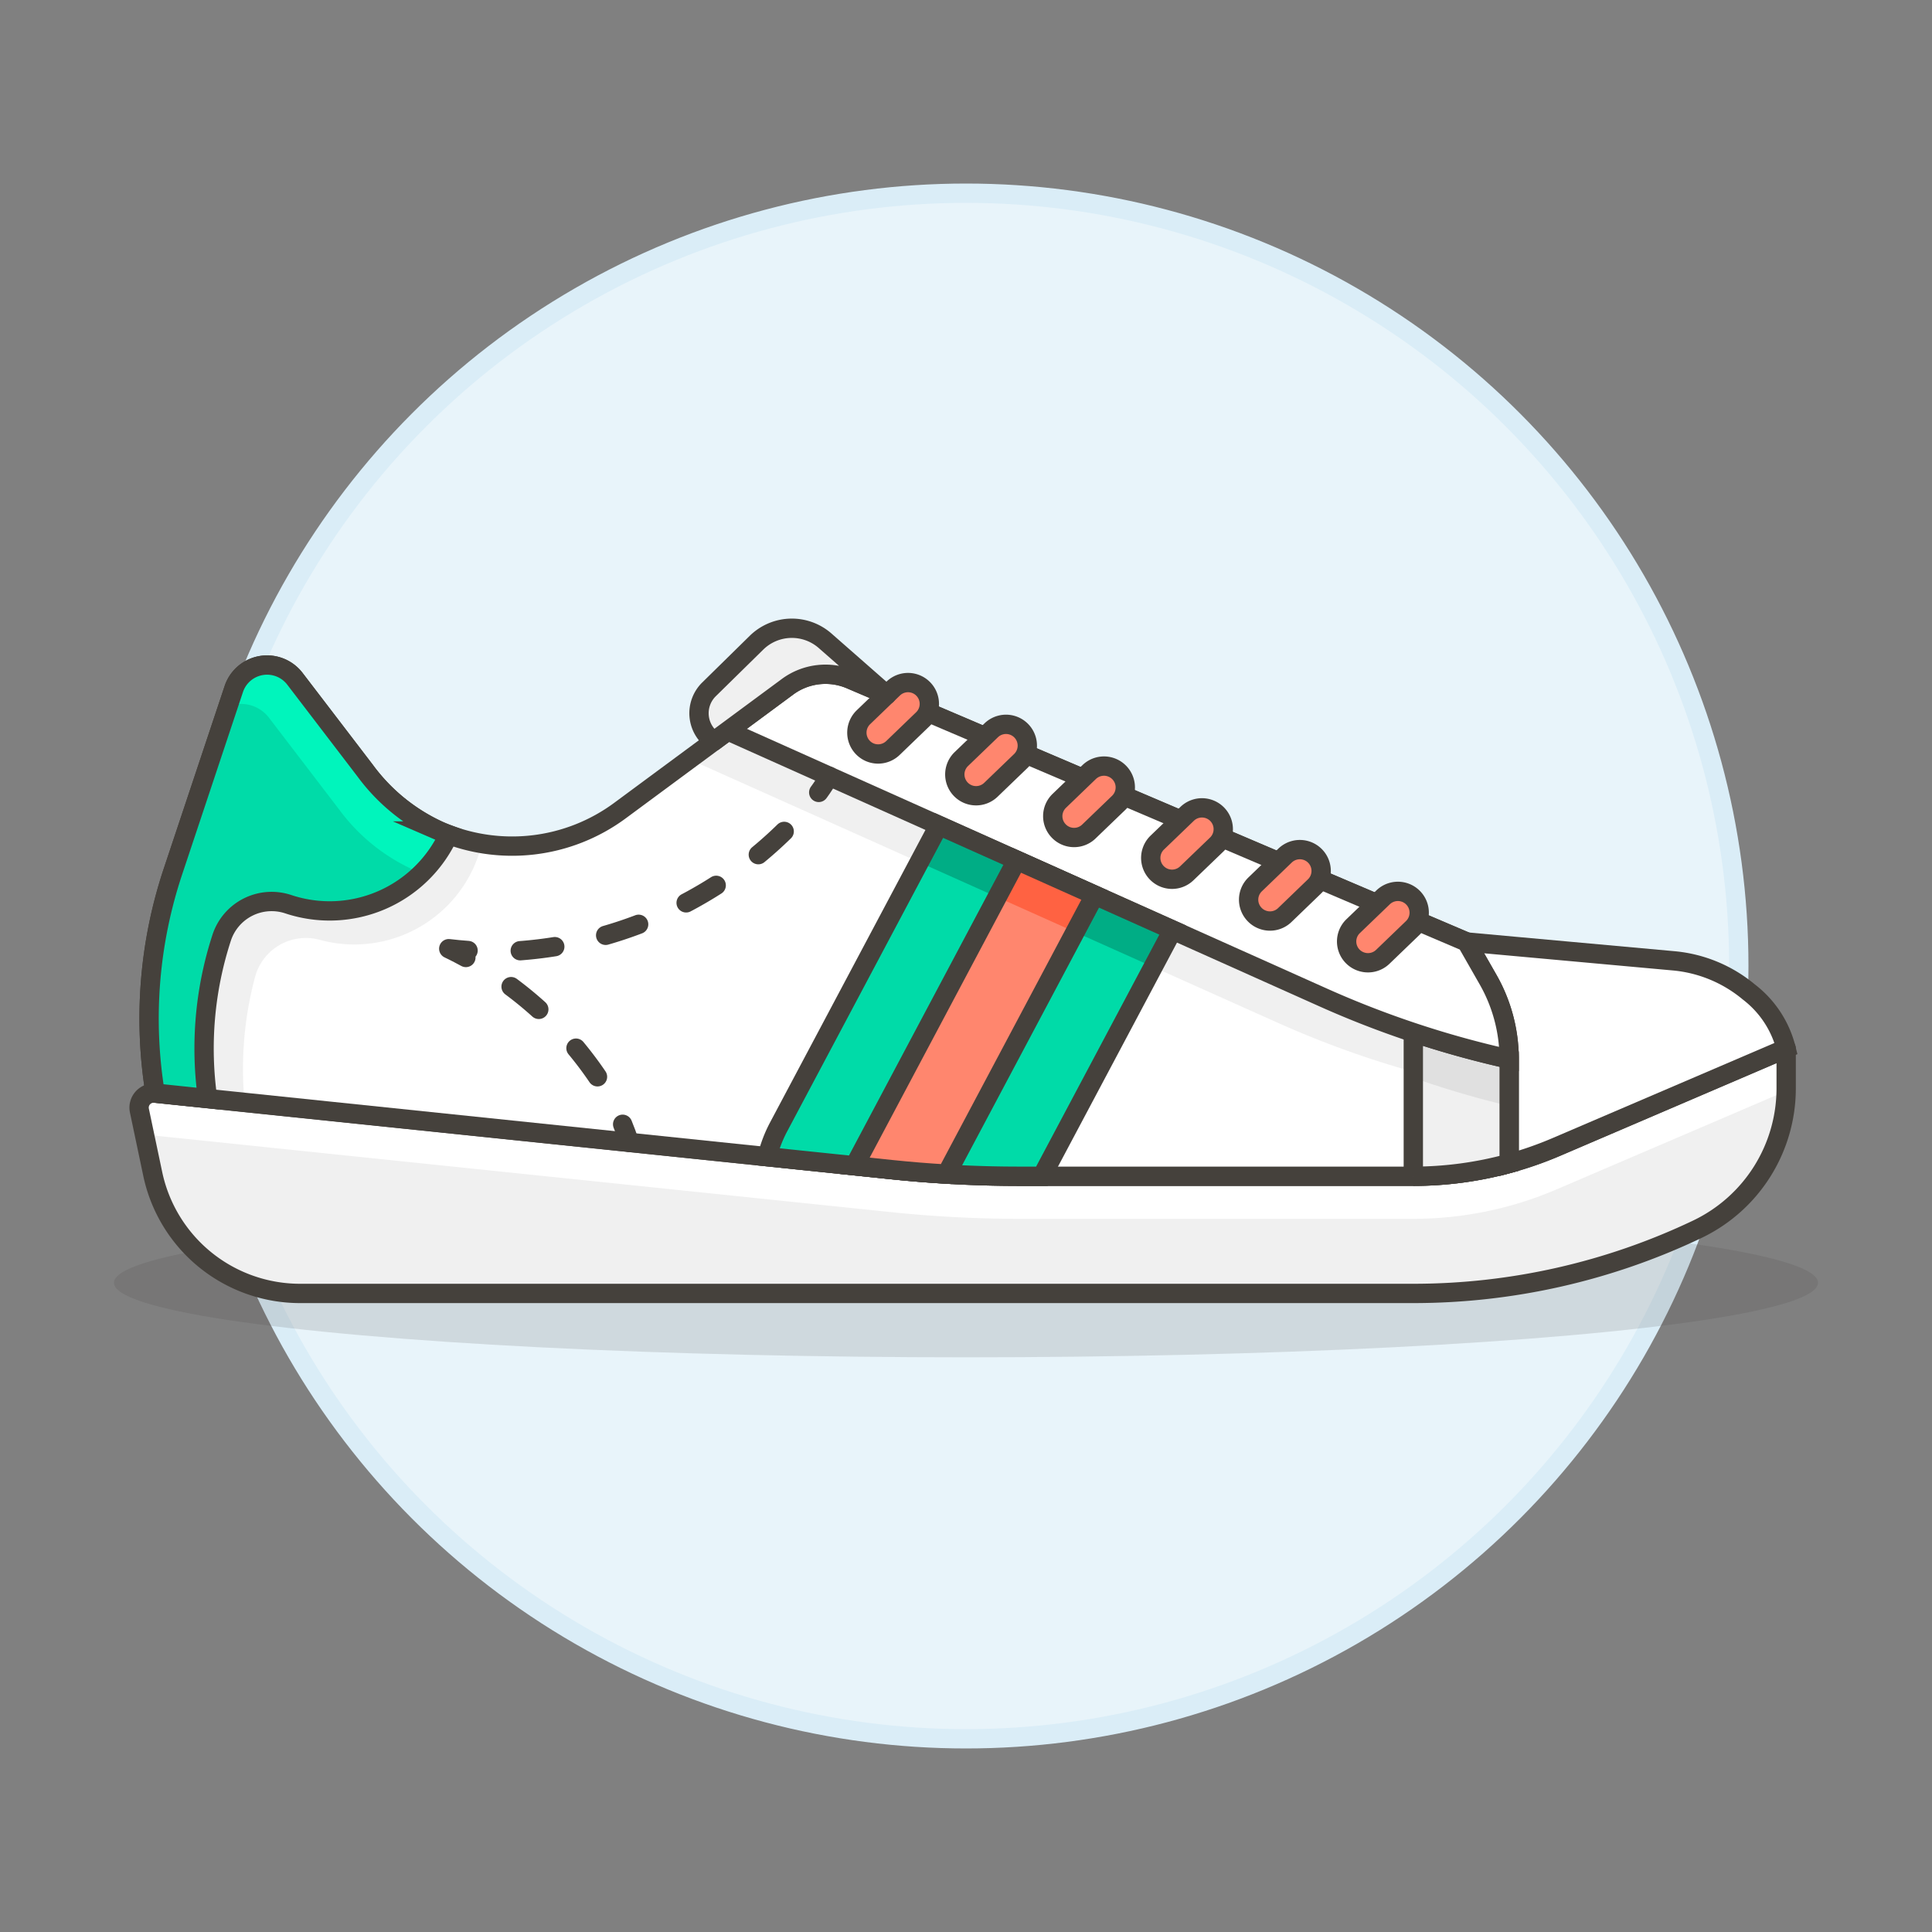 <svg xmlns="http://www.w3.org/2000/svg" viewBox="0 0 100 100"><rect x="0" y="0" width="100" height="100" fill="#808080" stroke="none"/><g class="nc-icon-wrapper"><defs/><circle class="a" cx="50" cy="50" r="40" fill="#e8f4fa" stroke="#daedf7" stroke-miterlimit="10"/><ellipse class="b" cx="50" cy="66.395" rx="44.1" ry="3.859" fill="#45413c" opacity="0.15"/><path class="c" d="M46.159 60.541a63.766 63.766 0 0 0 6.6.342h20.4a18.8 18.8 0 0 0 7.405-1.52l11.888-5.095v2.062a8.085 8.085 0 0 1-4.608 7.3 34.168 34.168 0 0 1-14.685 3.318H15.532a7.794 7.794 0 0 1-7.627-6.189l-.69-3.276a.752.752 0 0 1 .813-.9z" style="" fill="#f0f0f0"/><path class="d" d="M80.558 59.363a18.8 18.8 0 0 1-7.405 1.52h-20.4a63.766 63.766 0 0 1-6.6-.342L8.028 56.579a.752.752 0 0 0-.813.9l.3 1.436a.752.752 0 0 1 .511-.134l38.131 3.962a63.766 63.766 0 0 0 6.6.342h20.4a18.8 18.8 0 0 0 7.405-1.52l11.887-5.095v-2.202z" style="" fill="#fff"/><path class="e" d="M46.159 60.541a63.766 63.766 0 0 0 6.6.342h20.4a18.8 18.8 0 0 0 7.405-1.52l11.888-5.095v2.062a8.085 8.085 0 0 1-4.608 7.3 34.168 34.168 0 0 1-14.685 3.318H15.532a7.794 7.794 0 0 1-7.627-6.189l-.69-3.276a.752.752 0 0 1 .813-.9z" fill="none" stroke="#45413c" stroke-linecap="round" stroke-linejoin="round"/><path class="d" d="M46.159 60.541a63.766 63.766 0 0 0 6.6.342h20.4a18.816 18.816 0 0 0 4.961-.667v-5.4a8.305 8.305 0 0 0-1.1-4.116l-1.111-1.944-31.886-13.591a3.305 3.305 0 0 0-3.262.383l-8.675 6.411a9.393 9.393 0 0 1-9.333 1.053 9.805 9.805 0 0 1-3.844-3.112l-3.644-4.766a1.816 1.816 0 0 0-3.164.529l-3.15 9.449a24.055 24.055 0 0 0-.922 11.466z" style="" fill="#fff"/><path class="c" d="M13.2 50.573a2.723 2.723 0 0 1 3.35-1.927 6.782 6.782 0 0 0 8.389-4.986 9.6 9.6 0 0 1-2.184-.648 9.805 9.805 0 0 1-3.846-3.112l-3.644-4.766a1.816 1.816 0 0 0-3.164.529l-3.15 9.449a24.055 24.055 0 0 0-.922 11.466l4.629.481a18.472 18.472 0 0 1 .542-6.486z" style="" fill="#f0f0f0"/><path class="c" d="M44.023 35.165a3.305 3.305 0 0 0-3.262.383l-5.08 3.752 30.445 13.634a50.322 50.322 0 0 0 9.648 3.2c0-.546.437-3.026.942-5.968l-.807-1.412z" style="" fill="#f0f0f0"/><path class="f" d="M46.159 60.541a63.766 63.766 0 0 0 6.6.342h20.4a18.816 18.816 0 0 0 4.961-.667v-5.4a8.305 8.305 0 0 0-1.1-4.116l-1.111-1.944-31.886-13.591a3.305 3.305 0 0 0-3.262.383l-8.675 6.411a9.393 9.393 0 0 1-9.333 1.053 9.805 9.805 0 0 1-3.844-3.112l-3.644-4.766a1.816 1.816 0 0 0-3.164.529l-3.15 9.449a24.055 24.055 0 0 0-.922 11.466z" stroke-miterlimit="10" fill="none" stroke="#45413c"/><path class="g" d="M78.114 54.819v5.4a18.766 18.766 0 0 0 2.444-.853l11.888-5.095a5.313 5.313 0 0 0-1.919-2.921 7.072 7.072 0 0 0-3.891-1.617l-10.727-.975L77.02 50.7a8.305 8.305 0 0 1 1.094 4.119z" stroke-miterlimit="10" fill="#fff" stroke="#45413c"/><path class="c" d="M78.114 54.819a50.014 50.014 0 0 1-4.961-1.375v7.439a18.816 18.816 0 0 0 4.961-.667z" style="" fill="#f0f0f0"/><path class="h" d="M73.153 55.789a50 50 0 0 0 4.961 1.456v-2.426a50.014 50.014 0 0 1-4.961-1.375z" style="" fill="#e0e0e0"/><path class="f" d="M78.114 54.819a50.014 50.014 0 0 1-4.961-1.375v7.439a18.816 18.816 0 0 0 4.961-.667z" stroke-miterlimit="10" fill="none" stroke="#45413c"/><path class="g" d="M40.761 35.548a3.305 3.305 0 0 1 3.262-.383l31.886 13.59L77.02 50.7a8.3 8.3 0 0 1 1.094 4.119 50.322 50.322 0 0 1-9.648-3.2L37.673 37.83z" stroke-miterlimit="10" fill="#fff" stroke="#45413c"/><path class="i" d="M10.746 56.862a18.5 18.5 0 0 1 .726-8.32 2.721 2.721 0 0 1 3.451-1.74 6.781 6.781 0 0 0 8.3-3.6q-.238-.087-.474-.189a9.805 9.805 0 0 1-3.84-3.113l-3.644-4.766a1.816 1.816 0 0 0-3.164.529l-3.15 9.449a24.055 24.055 0 0 0-.922 11.466z" style="" fill="#00dba8"/><path class="j" d="M12.478 36.435a1.817 1.817 0 0 1 1.442.712l3.644 4.766a9.8 9.8 0 0 0 3.844 3.111c.14.061.281.117.423.17a6.763 6.763 0 0 0 1.4-1.993q-.238-.087-.474-.189a9.805 9.805 0 0 1-3.848-3.112l-3.644-4.766a1.816 1.816 0 0 0-3.164.529l-.3.9a1.81 1.81 0 0 1 .677-.128z" style="" fill="#00f5bc"/><path class="f" d="M10.746 56.862a18.5 18.5 0 0 1 .726-8.32 2.721 2.721 0 0 1 3.451-1.74 6.781 6.781 0 0 0 8.3-3.6q-.238-.087-.474-.189a9.805 9.805 0 0 1-3.84-3.113l-3.644-4.766a1.816 1.816 0 0 0-3.164.529l-3.15 9.449a24.055 24.055 0 0 0-.922 11.466z" stroke-miterlimit="10" fill="none" stroke="#45413c"/><path class="i" d="M48.593 42.72L40.3 58.331a6.62 6.62 0 0 0-.587 1.54l6.447.67a63.766 63.766 0 0 0 6.6.342h1.169L60.7 48.139z" style="" fill="#00dba8"/><path class="k" d="M47.578 44.629l12.103 5.419 1.014-1.909-12.102-5.419-1.015 1.909z" style="" fill="#00ad85"/><path class="f" d="M48.593 42.72L40.3 58.331a6.62 6.62 0 0 0-.587 1.54l6.447.67a63.766 63.766 0 0 0 6.6.342h1.169L60.7 48.139z" stroke-miterlimit="10" fill="none" stroke="#45413c"/><path class="e" d="M32.575 59.13q-.159-.482-.347-.938" fill="none" stroke="#45413c" stroke-linecap="round" stroke-linejoin="round"/><path class="l" d="M30.926 55.734a19.343 19.343 0 0 0-5.626-5.459" fill="none" stroke="#45413c" stroke-linecap="round" stroke-linejoin="round" stroke-dasharray="1.855 2.783"/><path class="e" d="M24.114 49.559c-.55-.3-.887-.455-.887-.455.337.04.67.071 1 .095" fill="none" stroke="#45413c" stroke-linecap="round" stroke-linejoin="round"/><path class="m" d="M26.928 49.209a21.939 21.939 0 0 0 14.6-7.149" fill="none" stroke="#45413c" stroke-linecap="round" stroke-linejoin="round" stroke-dasharray="1.8 2.7"/><path class="e" d="M42.377 41.015a8.227 8.227 0 0 0 .539-.837" fill="none" stroke="#45413c" stroke-linecap="round" stroke-linejoin="round"/><path class="n" d="M46.159 60.541q1.413.147 2.832.23l7.67-14.438-4.035-1.807-8.4 15.814z" style="" fill="#ff866e"/><path class="o" d="M51.612 46.435l4.035 1.807 1.014-1.909-4.035-1.807-1.014 1.909z" style="" fill="#ff6242"/><path class="f" d="M46.159 60.541q1.413.147 2.832.23l7.67-14.438-4.035-1.807-8.4 15.814z" stroke-miterlimit="10" fill="none" stroke="#45413c"/><path class="p" d="M45.019 38.938a1.107 1.107 0 0 1-.332-1.81l1.548-1.49a1.1 1.1 0 0 1 1.529 1.59l-1.547 1.49a1.107 1.107 0 0 1-1.198.22z" stroke="#45413c" stroke-linecap="round" stroke-linejoin="round" fill="#ff866e"/><path class="p" d="M50.09 41.1a1.105 1.105 0 0 1-.332-1.81l1.548-1.49a1.1 1.1 0 0 1 1.53 1.589l-1.548 1.49a1.105 1.105 0 0 1-1.198.221z" stroke="#45413c" stroke-linecap="round" stroke-linejoin="round" fill="#ff866e"/><path class="p" d="M55.161 43.26a1.086 1.086 0 0 1-.361-.25 1.1 1.1 0 0 1 .029-1.559l1.548-1.49a1.1 1.1 0 0 1 1.53 1.59l-1.548 1.489a1.1 1.1 0 0 1-1.198.22z" stroke="#45413c" stroke-linecap="round" stroke-linejoin="round" fill="#ff866e"/><path class="p" d="M60.232 45.422a1.105 1.105 0 0 1-.332-1.81l1.548-1.489a1.1 1.1 0 0 1 1.53 1.589L61.43 45.2a1.1 1.1 0 0 1-1.198.222z" stroke="#45413c" stroke-linecap="round" stroke-linejoin="round" fill="#ff866e"/><path class="p" d="M65.3 47.583a1.08 1.08 0 0 1-.362-.25 1.1 1.1 0 0 1 .029-1.559l1.548-1.49a1.1 1.1 0 0 1 1.53 1.59L66.5 47.363a1.1 1.1 0 0 1-1.2.22z" stroke="#45413c" stroke-linecap="round" stroke-linejoin="round" fill="#ff866e"/><path class="p" d="M70.375 49.745a1.1 1.1 0 0 1-.333-1.81l1.548-1.489a1.1 1.1 0 0 1 1.53 1.589l-1.548 1.49a1.105 1.105 0 0 1-1.197.22z" stroke="#45413c" stroke-linecap="round" stroke-linejoin="round" fill="#ff866e"/><path class="q" d="M36.953 38.362l3.808-2.814a3.305 3.305 0 0 1 3.262-.383l1.874.8-3.191-2.8a2.611 2.611 0 0 0-3.548.1L36.7 35.679a1.734 1.734 0 0 0 .256 2.683z" fill="#f0f0f0" stroke="#45413c" stroke-linecap="round" stroke-linejoin="round"/></g></svg>
